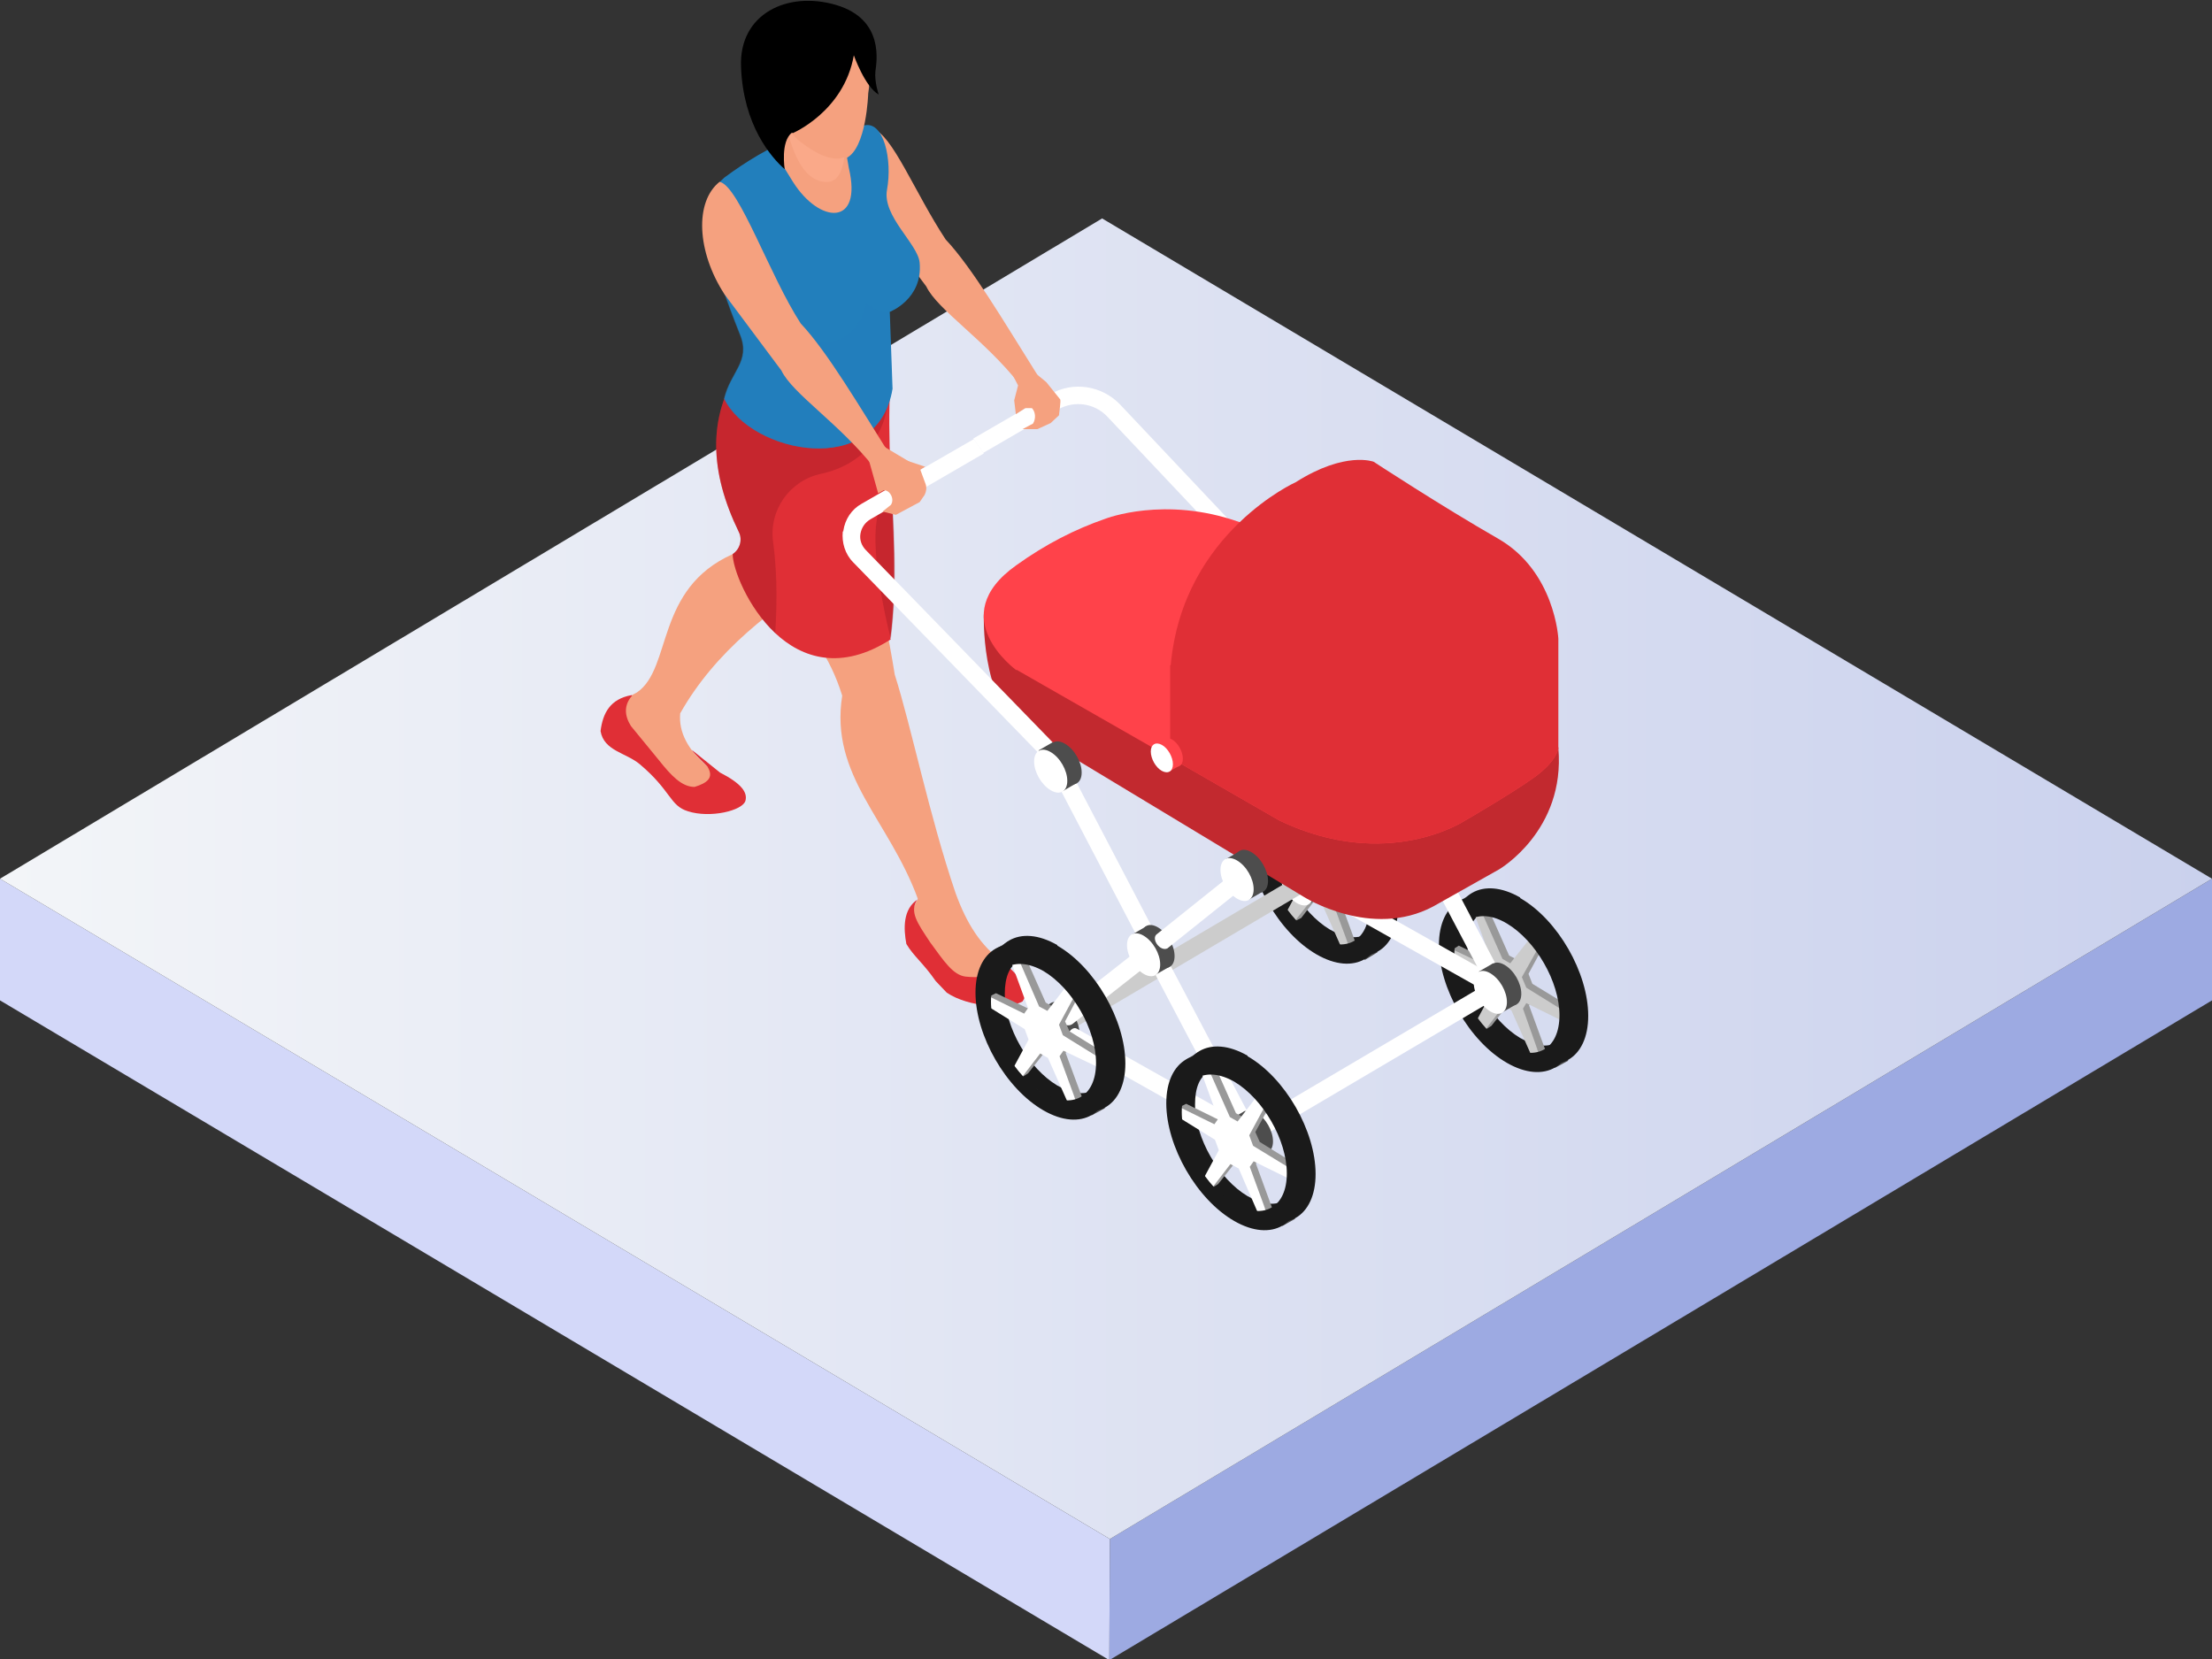 <?xml version="1.0" encoding="UTF-8"?>
<svg id="Ebene_1" xmlns="http://www.w3.org/2000/svg" width="400" height="300" xmlns:xlink="http://www.w3.org/1999/xlink" version="1.1" viewBox="0 0 400 300">
  <rect x="0" y="0" width="400" height="300" fill="#333333" stroke="none"/>
  <!-- Generator: Adobe Illustrator 29.5.1, SVG Export Plug-In . SVG Version: 2.1.0 Build 141)  -->
  <defs>
    <style>
      .st0 {
        fill: #9daae2;
      }

      .st1 {
        fill: url(#Unbenannter_Verlauf);
      }

      .st2 {
        fill: #ffb294;
      }

      .st2, .st3 {
        opacity: .5;
      }

      .st2, .st3, .st4, .st5 {
        isolation: isolate;
      }

      .st2, .st3, .st5 {
        mix-blend-mode: multiply;
      }

      .st6 {
        fill: #4d4d4d;
      }

      .st7 {
        fill: #ccc;
      }

      .st3, .st8 {
        fill: #227fbc;
      }

      .st5 {
        fill: #89131c;
        opacity: .3;
      }

      .st9 {
        fill: #ff424a;
      }

      .st10 {
        fill: #fff;
      }

      .st11 {
        fill: #e02f36;
      }

      .st12 {
        fill: #f5a17f;
      }

      .st13 {
        fill: #d3d8f9;
      }

      .st14 {
        fill: #1a1a1a;
      }

      .st15 {
        fill: #c2292f;
      }

      .st16 {
        fill: #999;
      }
    </style>
    <linearGradient id="Unbenannter_Verlauf" data-name="Unbenannter Verlauf" x1="0" y1="-382.4" x2="400" y2="-382.4" gradientTransform="translate(0 -223.5) scale(1 -1)" gradientUnits="userSpaceOnUse">
      <stop offset="0" stop-color="#f3f5f8"/>
      <stop offset="1" stop-color="#cad1ed"/>
    </linearGradient>
  </defs>
  <g class="st4">
    <g id="Ebene_11" data-name="Ebene_1">
      <polygon class="st0" points="400 158.9 400 180.9 200.6 300.2 200.7 278.3 400 158.9"/>
      <polygon class="st13" points="200.7 278.3 200.6 300.2 0 180.9 0 158.9 200.7 278.3"/>
      <polygon class="st1" points="400 158.9 200.7 278.3 0 158.9 199.3 39.5 400 158.9"/>
      <g>
        <polygon class="st12" points="167.3 84.4 165.2 85.7 161.9 82.6 167.3 84.4"/>
        <path class="st12" d="M165.1,169.6c-.3-2.7-.4-5.2.9-7-5.2-14.3-16-22.3-13.7-36.8-4.6-14.8-14.1-15.7-19.9-36.9-2-5.7-1.8-11.5,0-17.4l28.2.6c-.6,5.4-3.5,11.7-8.9,15.2,4.8,8.9,7.9,21,10.1,34.7,3,9.4,6.2,25.4,11,39.5,2,5.5,4.5,9.5,8.6,12.5l-2.5,4.9s-7.9-1.5-8-1.9-5.9-7.4-5.9-7.4h0Z"/>
        <path class="st12" d="M110.7,132c-.9-3.3,1.3-5.2,4.5-6.8,6.4-4.4,3.2-18.7,17.3-25,8.8-5.3,14.7-11.4,11.3-19.6l16.3-8.5c.2,10.8-2.1,22-8.7,30.7-11.9,7-22.2,15.2-28.4,26.2-.3,3.4,1.4,6.6,4.9,9.6,2.1,1.9.7,3.6-.9,5.3l-6.3-2.8-4.1-6.3-5.9-2.7h0Z"/>
        <path class="st11" d="M166,162.6c-2.8,1.8-2.6,5.4-2.1,8.1,1.3,2.2,3.1,3.5,5.3,6.7l2,2.1c4,2.7,11.2,3,13.7,1.6,1.6-2.3-.3-4.5-5.2-8.6,1.9,3.1-.3,4.6-5.1,4.1-2.3-.3-3.9-2.8-6.4-6.2-2.3-3.5-3.9-5.6-2.2-7.9h0Z"/>
        <path class="st11" d="M114.2,125.7c-3.9.7-5.2,3.3-5.6,6.5.6,3.6,4.6,3.9,7.1,6,5.7,4.8,5.4,7.5,8.7,8.5,4,1.3,9.9-.1,10.4-1.9.4-1.5-.7-3.1-4.6-5.1l-5.1-4.1c.6.9,1.7,1.9,2.8,3,1.3,2,0,3-2.3,3.7-2.3,0-4.2-2-6.5-4.9l-5-6.1c-1.2-1.9-1.3-3.8.2-5.5h0Z"/>
        <path class="st11" d="M161.1,115.6c-9,5.8-16.1,3.4-20.9-1.1-5-4.7-7.7-11.7-7.7-14.3h0c1.3-.9,1.8-2.6,1.1-4-5.3-10.9-5.6-20.7,0-29.3.2-.3.4-.7.7-1,.3.5.6.9.9,1.3,4,4.8,10.7,4.7,18.8,3.6,2.3-.3,4.6-.7,7-1.1-.3,4.6-.2,9.6,0,14.9.5,10.1,1.3,21,0,30.9h0Z"/>
        <path class="st5" d="M160.6,72.1c-.4,6-4,11.8-12.2,13.6-5.6,1.2-9.4,6.6-8.6,12.3.9,6.7.6,12.6.4,16.5-5-4.7-7.7-11.7-7.7-14.3h0c1.3-.9,1.8-2.6,1.1-4-5.3-10.9-5.6-20.7,0-29.3l1.6.3,18.8,3.6,6.5,1.2h0Z"/>
        <path class="st12" d="M157.8,23.3c3.5.9,7.6,11.5,13.2,20,4.8,5.1,10.5,14.8,16.6,24.5l-3.3,1.6c-6.3-8-14.8-13.4-16.8-17.6l-10.3-13.8.5-14.7h.1Z"/>
        <path class="st8" d="M160.9,56.4l.5,13.9c-2.7,16.4-25.6,11.7-30.4,1.8,1.1-4.8,4.8-6.7,2.9-11.5-2.6-6.5-4.3-11.7-4.3-11.7-.6-1.7-1.1-3.2-1.5-4.6-1.4-5.1-1.3-8.5,2.9-12.2,8.1-6,16.4-9.8,25.2-9.4,3.6-1,5.2,6.2,4.2,11.6-.9,4.8,5.6,9.8,5.9,13.2.6,6.6-5.4,8.9-5.4,8.9h0Z"/>
        <g>
          <path class="st12" d="M139.7,16.7l.3,10.7,3.4,5.5c4.8,7.6,12.6,8.1,10.1-2.5l-.5-2.9-1.4-5.6-11.9-5.1h0Z"/>
          <path class="st2" d="M142.1,21.9c0,.1,1.6,11.3,7.6,11,3.8-.2,3.1-8.6,3.1-8.6l-10.7-2.4h0Z"/>
          <path class="st12" d="M152.8,28.4c-2.8,1.2-6.8-1.7-8.6-3.2-.6-.5-1.1-1.2-1.4-1.9l-1.5-3.5-2.3.2s-4.1-2.2-3.4-10.2c.3-4,5.4-8,9.7-8.1,6.7,0,9.1,4.1,10.9,6.8,1.8,2.7.8,8.4.8,8.4,0,0-.3,10-4,11.7l-.2-.2Z"/>
          <path d="M143.3,24.1s9.3-3.9,11.1-14.1c0,0,2,5.7,4.5,7.1,0,0-.8-2.3-.6-4.2.2-1.6,1.7-9.4-7.1-12-8.8-2.6-17.6,1.6-17.2,11.2.4,10.6,5.5,16.4,7.9,18.5,0,0-.8-5,1.3-6.6h.1Z"/>
        </g>
        <path class="st3" d="M161.3,70.3c-2.7,16.4-25.6,11.7-30.4,1.8,1.1-4.8,4.8-6.7,2.9-11.5-2.6-6.5-4.3-11.7-4.3-11.7-.6-1.7-1.1-3.2-1.5-4.6.4-2.5,1-4.6,1.5-4,9.8,10.2,10.7,22.7,20.6,21.5,5.5-.7,6.5-7.1,6.5-7.1,1.4,1.2,2.8,1.9,4.2,1.7,0,0,.5,13.9.5,13.9Z"/>
        <path class="st5" d="M161.1,115.6s-3.4-12.9-2.7-20.4c.3-3.3,1.5-7.2,2.7-10.6.5,10.1,1.3,21,0,30.9h0Z"/>
        <g>
          <polygon class="st6" points="279.7 190.5 281.2 193.1 283.6 191.8 282 189.2 279.7 190.5"/>
          <polygon class="st6" points="265.6 166 267.9 164.6 266.2 161.6 263.8 163 265.6 166"/>
          <path class="st14" d="M274.9,162.4c6.8,3.9,12.3,13.5,12.3,21.3s-5.5,11-12.3,7.1c-3.7-2.2-8.4-5.2-10.7-9.6-1.8-3.5-1.6-8.3-1.6-11.8,0-7.8,5.5-11,12.3-7.1h0ZM274.9,187.7c5.3,3,8.9,1,8.9-5.1s-4.3-13.2-9.6-16.3c-5.3-3-8.8-1.3-8.8,4.8s4.3,13.5,9.5,16.6Z"/>
          <polygon class="st16" points="267.8 164.8 269.3 164.7 272.9 172.8 274.3 173.5 277.6 169.2 279.1 171.1 276.4 176.1 277.1 177.9 283.5 181.8 283.5 183.8 277.2 180.7 276.5 181.8 279.5 190 278.3 190.6 274.5 182 273 181.3 269.7 185.5 268.6 186.2 268.2 183.7 270.9 178.7 270.2 176.9 263.9 173 262.7 171.7 263.8 171 270.1 174.1 270.8 173 267.8 164.8"/>
          <polygon class="st7" points="266.7 165.5 268.1 165.3 271.7 173.4 273.1 174.2 276.5 169.9 278 171.7 275.2 176.7 276 178.6 282.3 182.5 282.3 184.5 276 181.4 275.4 182.4 278.3 190.6 276.9 190.8 273.3 182.7 271.9 181.9 268.6 186.2 267.1 184.4 269.8 179.4 269 177.5 262.7 173.6 262.7 171.7 269 174.7 269.7 173.7 266.7 165.5"/>
          <path class="st14" d="M272.5,163.8c6.8,3.9,12.3,13.5,12.3,21.3s-5.5,11-12.3,7.1-12.3-13.5-12.3-21.3,5.5-11,12.3-7.1ZM272.5,189.1c5.3,3,9.5.6,9.5-5.5s-4.3-13.5-9.5-16.6-9.5-.6-9.5,5.5,4.3,13.5,9.5,16.6Z"/>
        </g>
        <g>
          <polygon class="st6" points="245.3 170.9 246.8 173.6 249.1 172.2 247.6 169.6 245.3 170.9"/>
          <polygon class="st6" points="231.2 146.4 233.5 145 231.8 142 229.4 143.4 231.2 146.4"/>
          <path class="st14" d="M240.5,142.8c6.8,3.9,12.3,13.5,12.3,21.3s-5.5,11-12.3,7.1c-3.7-2.2-8.4-5.2-10.7-9.6-1.8-3.5-1.6-8.3-1.6-11.8,0-7.8,5.5-11,12.3-7.1h0ZM240.5,168.1c5.3,3,8.9,1,8.9-5.1s-4.3-13.2-9.6-16.3c-5.3-3-8.8-1.3-8.8,4.8s4.3,13.5,9.5,16.6h0Z"/>
          <polygon class="st16" points="233.4 145.2 234.9 145.1 238.4 153.2 239.9 154 243.2 149.7 244.7 151.5 242 156.5 242.7 158.3 249 162.2 249.1 164.2 242.8 161.1 242.1 162.2 245.1 170.4 243.9 171 240 162.5 238.6 161.7 235.3 166 234.1 166.6 233.8 164.1 236.5 159.1 235.8 157.3 229.5 153.4 228.3 152.1 229.4 151.4 235.7 154.5 236.4 153.4 233.4 145.2"/>
          <polygon class="st7" points="232.3 145.9 233.7 145.7 237.3 153.8 238.7 154.6 242.1 150.3 243.6 152.1 240.8 157.2 241.6 159 247.9 162.9 247.9 164.9 241.6 161.8 240.9 162.9 243.9 171 242.5 171.2 238.9 163.1 237.5 162.3 234.1 166.6 232.7 164.8 235.4 159.8 234.6 157.9 228.3 154.1 228.3 152.1 234.6 155.1 235.3 154.1 232.3 145.9"/>
          <path class="st14" d="M238.1,144.2c6.8,3.9,12.3,13.5,12.3,21.3s-5.5,11-12.3,7.1-12.3-13.5-12.3-21.3,5.5-11,12.3-7.1ZM238.1,169.5c5.3,3,9.5.6,9.5-5.5s-4.3-13.5-9.5-16.6c-5.3-3-9.5-.6-9.5,5.5s4.3,13.5,9.5,16.6Z"/>
        </g>
        <g>
          <g>
            <path class="st6" d="M234.1,156.6c0-1.9,1.3-2.7,3-1.7s3,3.3,3,5.2-1.3,2.7-3,1.7-3-3.3-3-5.2Z"/>
            <polygon class="st6" points="235 154.7 239.2 162 236.6 163.5 232.4 156.2 235 154.7"/>
            <path class="st10" d="M231.5,158.1c0-1.9,1.3-2.7,3-1.7s3,3.3,3,5.2-1.3,2.7-3,1.7-3-3.3-3-5.2Z"/>
          </g>
          <path class="st7" d="M238.8,158.5l13.5-10.6-2-2.5-13.5,10.6c-1.2.8.4,3.5,2,2.5Z"/>
          <path class="st10" d="M267.5,178.6l1.5-2.8-29.3-16.5c-1.2-.6-2.4,2.2-1.5,2.8l29.3,16.5Z"/>
          <path class="st10" d="M267.5,175.5c1.3.6,3.4-.9,2.8-1.5l-13.9-26.4-2.8,1.5,13.9,26.4Z"/>
          <polygon class="st7" points="250.4 142.4 253.2 140.9 239.3 114.3 236.5 115.8 250.4 142.4"/>
          <g>
            <path class="st6" d="M234.5,109.5c0-1.9,1.3-2.7,3-1.7s3,3.3,3,5.2-1.3,2.7-3,1.7-3-3.3-3-5.2Z"/>
            <polygon class="st6" points="235.4 107.5 239.6 114.9 237 116.4 232.8 109 235.4 107.5"/>
            <path class="st10" d="M231.9,111c0-1.9,1.3-2.7,3-1.7s3,3.3,3,5.2-1.3,2.7-3,1.7-3-3.3-3-5.2Z"/>
          </g>
          <g>
            <path class="st6" d="M251.3,142.7c0-1.9,1.3-2.7,3-1.7s3,3.3,3,5.2-1.3,2.7-3,1.7-3-3.3-3-5.2h0Z"/>
            <polygon class="st6" points="252.2 140.8 256.5 148.1 253.9 149.6 249.6 142.3 252.2 140.8"/>
            <path class="st10" d="M248.8,144.2c0-1.9,1.3-2.7,3-1.7s3,3.3,3,5.2-1.3,2.7-3,1.7-3-3.3-3-5.2Z"/>
          </g>
          <path class="st7" d="M256,144.8l13.5-10.8-2-2.5-13.5,10.8c-.9.9.7,3.1,2,2.5Z"/>
          <g>
            <path class="st6" d="M268.2,129.1c0-1.9,1.3-2.7,3-1.7s3,3.3,3,5.2-1.3,2.7-3,1.7-3-3.3-3-5.2Z"/>
            <polygon class="st6" points="269.1 127.2 273.3 134.5 270.8 136 266.5 128.7 269.1 127.2"/>
            <path class="st10" d="M265.6,130.6c0-1.9,1.3-2.7,3-1.7s3,3.3,3,5.2-1.3,2.7-3,1.7-3-3.3-3-5.2Z"/>
          </g>
          <g>
            <path class="st6" d="M269.1,176.2c0-1.9,1.3-2.7,3-1.7s3,3.3,3,5.2-1.3,2.7-3,1.7-3-3.3-3-5.2Z"/>
            <polygon class="st6" points="270 174.2 274.2 181.6 271.6 183.1 267.4 175.7 270 174.2"/>
            <path class="st10" d="M266.5,177.7c0-1.9,1.3-2.7,3-1.7s3,3.3,3,5.2-1.3,2.7-3,1.7-3-3.3-3-5.2Z"/>
          </g>
        </g>
        <path class="st7" d="M190.5,188.1l44.4-26.2c1.2-.6-.3-3.4-1.6-2.7l-44.4,26.2,1.6,2.7Z"/>
        <path class="st10" d="M225.4,207.2l44.4-26.2c1.2-.6-.3-3.4-1.6-2.7l-44.4,26.2,1.6,2.7Z"/>
        <path class="st10" d="M189.9,71.3c4.1-2.4,9.3-1.6,12.6,1.8l23.6,25-2.3,2.2-23.6-25c-2.3-2.4-5.9-2.9-8.8-1.3l-13.6,7.9-1.8-2.6,13.8-8h.1Z"/>
        <path class="st15" d="M177.9,111.1s-.5,15.3,6.7,20.2l51.2,30.9s12.2,7.7,23.4,1.7l11.9-6.7s12-7,10.7-21.9c-1.3-15-103.9-24.2-103.9-24.2Z"/>
        <path class="st9" d="M183.8,121.1l27.8,15.9,19.8,11.4c19.5,9.3,33.5,0,33.5,0,0,0,8.3-4.8,12.5-7.8s4.4-5.3,4.4-5.3c0,0-42.8-35.2-56.8-40.6-.3,0-.6-.2-.9-.3-13.5-4.8-24.2-.6-24.2-.6-5.5,1.9-10.8,4.6-16.1,8.4-13.3,9.4,0,19,0,19h0Z"/>
        <path class="st11" d="M211.6,120.2v16.8l19.8,11.4c19.5,9.3,33.5,0,33.5,0,0,0,8.3-4.8,12.5-7.8s4.4-5.3,4.4-5.3v-19.8s-.6-12.2-10.9-18.1-22.5-13.9-22.5-13.9c0,0-5.1-2-14.1,3.7,0,0-4.9,2.2-10.2,7.3-5.5,5.3-11.3,13.6-12.4,25.8h-.1Z"/>
        <g>
          <path class="st9" d="M209.9,134.9c0-1.3.9-1.8,2-1.2s2,2.2,2,3.5-.9,1.8-2,1.2-2-2.2-2-3.5Z"/>
          <polygon class="st9" points="210.4 133.6 213.2 138.5 211.5 139.5 208.7 134.6 210.4 133.6"/>
          <path class="st10" d="M208.1,135.9c0-1.3.9-1.8,2-1.2s2,2.2,2,3.5-.9,1.8-2,1.2-2-2.2-2-3.5Z"/>
        </g>
        <path class="st10" d="M152.5,96c.3-2.1,1.5-3.9,3.3-4.9l20.3-11.7,1.8,2.6-20.5,11.9c-1,.6-1.6,1.5-1.8,2.6s.2,2.2,1,3l34.4,35.4-2.3,2.2-34.4-35.4c-1.5-1.5-2.1-3.6-1.9-5.6h.1Z"/>
        <g>
          <g>
            <path class="st6" d="M189.2,183.3c0-1.9,1.3-2.7,3-1.7s3,3.3,3,5.2-1.3,2.7-3,1.7-3-3.3-3-5.2Z"/>
            <polygon class="st6" points="190.1 181.4 194.3 188.7 191.7 190.2 187.5 182.9 190.1 181.4"/>
            <path class="st10" d="M186.6,184.8c0-1.9,1.3-2.7,3-1.7s3,3.3,3,5.2-1.3,2.7-3,1.7-3-3.3-3-5.2Z"/>
          </g>
          <path class="st10" d="M193.9,185.2l13.5-10.6-2-2.5-13.5,10.6c-1.2.8.4,3.5,2,2.5Z"/>
          <path class="st10" d="M222.5,205.3l1.5-2.8-29.3-16.5c-1.2-.6-2.4,2.2-1.5,2.8l29.3,16.5Z"/>
          <path class="st10" d="M222.6,202.2c1.3.6,3.4-.9,2.8-1.5l-13.9-26.4-2.8,1.5,13.9,26.4Z"/>
          <polygon class="st10" points="205.5 169.1 208.3 167.6 194.4 141 191.6 142.5 205.5 169.1"/>
          <g>
            <path class="st6" d="M189.6,136.2c0-1.9,1.3-2.7,3-1.7s3,3.3,3,5.2-1.3,2.7-3,1.7-3-3.3-3-5.2Z"/>
            <polygon class="st6" points="190.4 134.2 194.7 141.6 192.1 143.1 187.8 135.7 190.4 134.2"/>
            <path class="st10" d="M187,137.7c0-1.9,1.3-2.7,3-1.7s3,3.3,3,5.2-1.3,2.7-3,1.7-3-3.3-3-5.2Z"/>
          </g>
          <g>
            <path class="st6" d="M206.4,169.4c0-1.9,1.3-2.7,3-1.7s3,3.3,3,5.2-1.3,2.7-3,1.7-3-3.3-3-5.2Z"/>
            <polygon class="st6" points="207.3 167.5 211.5 174.8 208.9 176.3 204.7 169 207.3 167.5"/>
            <path class="st10" d="M203.8,170.9c0-1.9,1.3-2.7,3-1.7s3,3.3,3,5.2-1.3,2.7-3,1.7-3-3.3-3-5.2Z"/>
          </g>
          <path class="st10" d="M211.1,171.5l13.5-10.8-2-2.5-13.5,10.8c-.9.9.7,3.1,2,2.5Z"/>
          <g>
            <path class="st6" d="M223.3,155.8c0-1.9,1.3-2.7,3-1.7s3,3.3,3,5.2-1.3,2.7-3,1.7-3-3.3-3-5.2Z"/>
            <polygon class="st6" points="224.2 153.9 228.4 161.2 225.8 162.7 221.6 155.4 224.2 153.9"/>
            <path class="st10" d="M220.7,157.3c0-1.9,1.3-2.7,3-1.7s3,3.3,3,5.2-1.3,2.7-3,1.7-3-3.3-3-5.2Z"/>
          </g>
          <g>
            <path class="st6" d="M224.2,202.9c0-1.9,1.3-2.7,3-1.7s3,3.3,3,5.2-1.3,2.7-3,1.7-3-3.3-3-5.2Z"/>
            <polygon class="st6" points="225.1 200.9 229.3 208.3 226.7 209.8 222.5 202.4 225.1 200.9"/>
            <path class="st10" d="M221.6,204.4c0-1.9,1.3-2.7,3-1.7s3,3.3,3,5.2-1.3,2.7-3,1.7-3-3.3-3-5.2Z"/>
          </g>
        </g>
        <g>
          <polygon class="st6" points="230.3 219.1 231.9 221.7 234.2 220.4 232.7 217.7 230.3 219.1"/>
          <polygon class="st6" points="216.2 194.6 218.6 193.2 216.8 190.2 214.5 191.6 216.2 194.6"/>
          <path class="st14" d="M225.6,191c6.8,3.9,12.3,13.5,12.3,21.3s-5.5,11-12.3,7.1c-3.7-2.2-8.4-5.2-10.7-9.6-1.8-3.5-1.6-8.3-1.6-11.8,0-7.8,5.5-11,12.3-7.1h0ZM225.6,216.3c5.3,3,8.9,1,8.9-5.1s-4.3-13.2-9.6-16.3c-5.3-3-8.8-1.3-8.8,4.8s4.3,13.5,9.5,16.6h0Z"/>
          <polygon class="st16" points="218.5 193.4 219.9 193.2 223.5 201.3 224.9 202.1 228.3 197.8 229.8 199.6 227 204.7 227.8 206.5 234.1 210.4 234.1 212.4 227.8 209.3 227.1 210.4 230.1 218.6 229 219.2 225.1 210.6 223.7 209.8 220.3 214.1 219.2 214.8 218.9 212.3 221.6 207.3 220.8 205.5 214.5 201.6 213.3 200.2 214.5 199.6 220.8 202.7 221.5 201.6 218.5 193.4"/>
          <polygon class="st10" points="217.3 194.1 218.8 193.9 222.4 202 223.8 202.8 227.1 198.5 228.6 200.3 225.9 205.3 226.6 207.2 233 211.1 233 213.1 226.7 210 226 211 229 219.2 227.5 219.4 224 211.3 222.5 210.5 219.2 214.8 217.7 213 220.4 208 219.7 206.1 213.4 202.2 213.3 200.2 219.6 203.3 220.3 202.3 217.3 194.1"/>
          <path class="st14" d="M223.2,192.4c6.8,3.9,12.3,13.5,12.3,21.3s-5.5,11-12.3,7.1-12.3-13.5-12.3-21.3,5.5-11,12.3-7.1ZM223.2,217.7c5.3,3,9.5.6,9.5-5.5s-4.3-13.5-9.5-16.6c-5.3-3-9.5-.6-9.5,5.5s4.3,13.5,9.5,16.6Z"/>
        </g>
        <g>
          <polygon class="st6" points="195.9 199.1 197.4 201.7 199.8 200.4 198.3 197.7 195.9 199.1"/>
          <polygon class="st6" points="181.8 174.6 184.1 173.2 182.4 170.2 180.1 171.6 181.8 174.6"/>
          <path class="st14" d="M191.2,171c6.8,3.9,12.3,13.5,12.3,21.3s-5.5,11-12.3,7.1c-3.7-2.2-8.4-5.2-10.7-9.6-1.8-3.5-1.6-8.3-1.6-11.8,0-7.8,5.5-11,12.3-7.1h0ZM191.2,196.3c5.3,3,8.9,1,8.9-5.1s-4.3-13.2-9.6-16.3c-5.3-3-8.8-1.3-8.8,4.8s4.3,13.5,9.5,16.6h0Z"/>
          <polygon class="st16" points="184.1 173.4 185.5 173.2 189.1 181.3 190.5 182.1 193.9 177.8 195.3 179.6 192.6 184.7 193.4 186.5 199.7 190.4 199.7 192.4 193.4 189.3 192.7 190.4 195.7 198.5 194.6 199.2 190.7 190.6 189.3 189.8 185.9 194.1 184.8 194.8 184.4 192.3 187.2 187.3 186.4 185.4 180.1 181.6 178.9 180.2 180.1 179.6 186.4 182.6 187.1 181.6 184.1 173.4"/>
          <polygon class="st10" points="182.9 174.1 184.4 173.9 187.9 182 189.4 182.8 192.7 178.5 194.2 180.3 191.5 185.3 192.2 187.2 198.5 191.1 198.6 193 192.3 190 191.6 191 194.6 199.2 193.1 199.4 189.5 191.3 188.1 190.5 184.8 194.8 183.3 193 186 188 185.3 186.1 179 182.2 178.9 180.2 185.2 183.3 185.9 182.3 182.9 174.1"/>
          <path class="st14" d="M188.7,172.4c6.8,3.9,12.3,13.5,12.3,21.3s-5.5,11-12.3,7.1-12.3-13.5-12.3-21.3,5.5-11,12.3-7.1ZM188.7,197.7c5.3,3,9.5.6,9.5-5.5s-4.3-13.5-9.5-16.6c-5.3-3-9.5-.6-9.5,5.5s4.3,13.5,9.5,16.6Z"/>
        </g>
        <path class="st12" d="M182.6,66.3l1.6-1.5,3.3,2.9,1.7,1.4,2.5,3.1c.2.2-.2,2.6-.2,2.9l-1.5,1.4-2.4,1.1h-2.7c0,0,1.9-1,1.9-1,.6-1,.4-2.2-.2-2.8h-1.2c0,0-1.7,1.1-1.7,1.1l-.3-2.5.7-2.7-1.7-3.3h.2Z"/>
        <path class="st12" d="M130.2,32.9c3.5.9,9,17,14.6,25.6,4.8,5.1,10.5,14.8,16.6,24.5l-3.3,1.6c-6.3-8-14.8-13.4-16.8-17.6l-10.3-13.8c-5-7.7-5.4-16.7-.9-20.3h0Z"/>
        <path class="st12" d="M160.1,80.9l6.2,3.7,1.1,3c.2.6.1,1.3-.2,1.9l-.9,1.3-4.3,2.3-2.4-.6,1.5-1.2c.8-1.2-.4-2.9-1.4-2.6l-.9.5-1.6-5.7-1.2-2.5,2.1-1.4,1.8,1.2h.2Z"/>
      </g>
    </g>
  </g>
</svg>